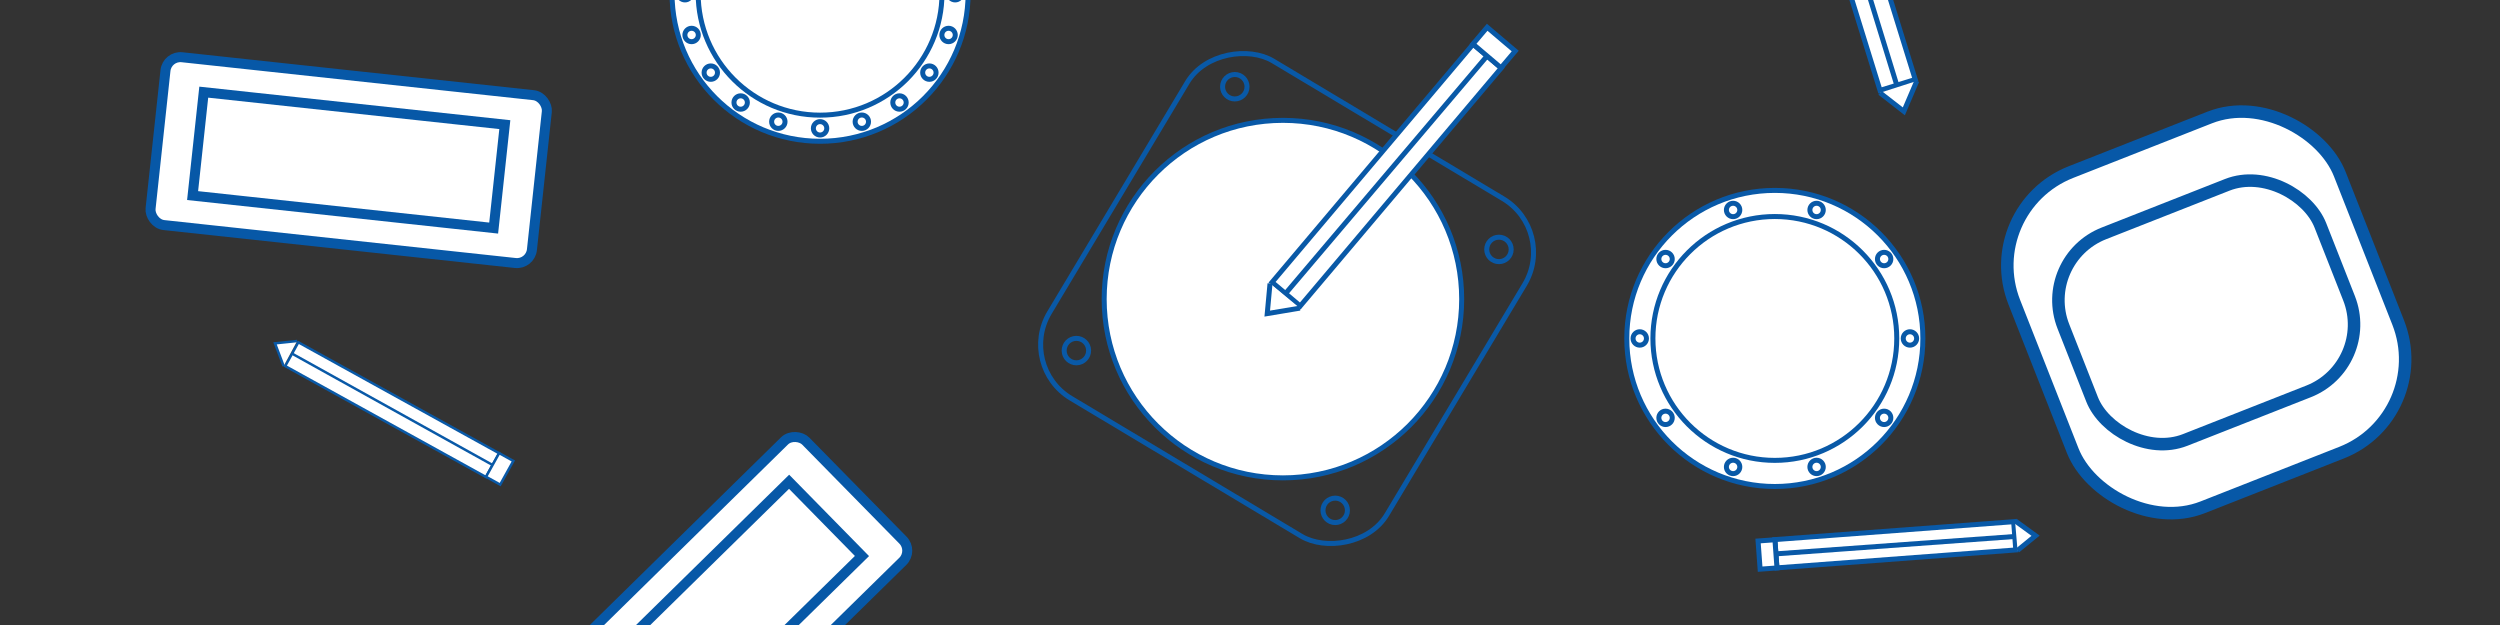 <?xml version="1.0" encoding="UTF-8"?>
<svg id="Layer_1" data-name="Layer 1" xmlns="http://www.w3.org/2000/svg" viewBox="0 0 2000 500"><rect x="0" y="0" width="2000" height="500" fill="#333333" stroke="none"/>
  <defs>
    <style>
      .cls-1, .cls-2, .cls-3, .cls-4, .cls-5, .cls-6 {
        stroke-miterlimit: 10;
      }

      .cls-1, .cls-2, .cls-4, .cls-6 {
        stroke: #0959a7;
      }

      .cls-1, .cls-3, .cls-4, .cls-5 {
        fill: #fff;
      }

      .cls-1, .cls-6 {
        stroke-width: 2px;
      }

      .cls-2, .cls-4 {
        stroke-width: 4px;
      }

      .cls-2, .cls-6 {
        fill: none;
      }

      .cls-3 {
        stroke-width: 8px;
      }

      .cls-3, .cls-5 {
        stroke: #0758a7;
      }

      .cls-5 {
        stroke-width: 10px;
      }
    </style>
  </defs>
  <rect class="cls-3" x="125.53" y="60.58" width="306.85" height="135.05" rx="12" ry="12" transform="translate(15.36 -29.2) rotate(6.16)"/>
  <rect class="cls-3" x="157.84" y="86.48" width="242.25" height="83.23" transform="translate(15.36 -29.2) rotate(6.16)"/>
  <rect class="cls-5" x="1625.1" y="105.93" width="279.83" height="288.14" rx="80.29" ry="80.29" transform="translate(31.02 663.57) rotate(-21.48)"/>
  <rect class="cls-5" x="1654.55" y="161.21" width="220.92" height="177.59" rx="57.47" ry="57.47" transform="translate(31.02 663.57) rotate(-21.48)"/>
  <circle class="cls-4" cx="1026.34" cy="239.29" r="143.01"/>
  <rect class="cls-2" x="872.37" y="81.53" width="314.59" height="314.59" rx="50.03" ry="50.03" transform="translate(295.83 999.57) rotate(-59.09)"/>
  <circle class="cls-2" cx="987.84" cy="69.38" r="9.78"/>
  <circle class="cls-2" cx="861.09" cy="280.54" r="9.78" transform="translate(-5.44 17.27) rotate(-1.15)"/>
  <circle class="cls-2" cx="1199.16" cy="199.53" r="9.78"/>
  <circle class="cls-2" cx="1068.16" cy="408.28" r="9.78"/>
  <polyline class="cls-4" points="1040.36 244.61 1201.02 54.36 1178.48 35.34 1017.66 225.79 1040.19 244.82 1040.36 244.61"/>
  <polyline class="cls-4" points="1039.89 246.51 1013.79 250.88 1016.02 226.77"/>
  <line class="cls-2" x1="1189.65" y1="44.77" x2="1028.4" y2="234.86"/>
  <rect class="cls-4" x="1186.48" y="23.33" width="17.59" height="29.41" transform="translate(393.02 924.89) rotate(-49.69)"/>
  <rect class="cls-3" x="420.57" y="432.48" width="306.85" height="135.05" rx="12" ry="12" transform="translate(-185.89 545.27) rotate(-44.47)"/>
  <rect class="cls-3" x="452.87" y="458.38" width="242.25" height="83.23" transform="translate(-185.89 545.27) rotate(-44.47)"/>
  <polyline class="cls-1" points="228.35 292.96 388.78 381.59 399.28 362.59 238.67 273.86 228.18 292.86 228.35 292.96"/>
  <polyline class="cls-1" points="226.91 292.89 220.01 274.67 237.73 272.82"/>
  <line class="cls-6" x1="394.08" y1="372.01" x2="233.67" y2="282.92"/>
  <rect class="cls-1" x="388.92" y="368.63" width="21.65" height="12.95" transform="translate(-122.28 542.41) rotate(-60.95)"/>
  <polyline class="cls-4" points="1532.11 63.33 1458.38 -174.51 1430.22 -165.78 1504.03 72.32 1532.19 63.59 1532.11 63.33"/>
  <polyline class="cls-4" points="1533.46 64.75 1523.07 89.09 1503.97 74.23"/>
  <line class="cls-2" x1="1444.18" y1="-170.11" x2="1517.45" y2="68.16"/>
  <polyline class="cls-4" points="1610.72 417.37 1419.87 431.68 1421.57 454.28 1612.62 439.95 1610.92 417.35 1610.72 417.37"/>
  <polyline class="cls-4" points="1612.01 416.6 1628.46 428.57 1614.04 440.32"/>
  <line class="cls-2" x1="1420.73" y1="443.08" x2="1611.81" y2="429.18"/>
  <rect class="cls-4" x="1407.25" y="432.32" width="13.52" height="22.6" transform="translate(-28.45 103.7) rotate(-4.16)"/>
  <circle class="cls-4" cx="656.06" cy="-5.42" r="118.44"/>
  <circle class="cls-4" cx="656.06" cy="-5.42" r="97.54"/>
  <circle class="cls-2" cx="547.98" cy="-5.42" r="5.36"/>
  <circle class="cls-2" cx="553.27" cy="27.98" r="5.36"/>
  <circle class="cls-2" cx="568.63" cy="58.1" r="5.36"/>
  <circle class="cls-2" cx="592.53" cy="82.01" r="5.36"/>
  <circle class="cls-2" cx="622.66" cy="97.36" r="5.36"/>
  <circle class="cls-2" cx="656.06" cy="102.65" r="5.36"/>
  <circle class="cls-2" cx="689.46" cy="97.36" r="5.36"/>
  <circle class="cls-2" cx="719.59" cy="82.01" r="5.36"/>
  <circle class="cls-2" cx="743.5" cy="58.1" r="5.36"/>
  <circle class="cls-2" cx="758.85" cy="27.98" r="5.36"/>
  <circle class="cls-2" cx="764.14" cy="-5.42" r="5.36"/>
  <circle class="cls-4" cx="1419.87" cy="270.76" r="118.44"/>
  <circle class="cls-4" cx="1419.87" cy="270.76" r="97.54"/>
  <circle class="cls-2" cx="1386.48" cy="167.97" r="5.36"/>
  <circle class="cls-2" cx="1332.44" cy="207.23" r="5.36"/>
  <circle class="cls-2" cx="1311.8" cy="270.76" r="5.36"/>
  <circle class="cls-2" cx="1332.44" cy="334.28" r="5.36"/>
  <circle class="cls-2" cx="1386.48" cy="373.54" r="5.36"/>
  <circle class="cls-2" cx="1453.27" cy="373.54" r="5.36"/>
  <circle class="cls-2" cx="1507.31" cy="334.28" r="5.36"/>
  <circle class="cls-2" cx="1527.95" cy="270.76" r="5.36"/>
  <circle class="cls-2" cx="1507.31" cy="207.23" r="5.36"/>
  <circle class="cls-2" cx="1453.27" cy="167.97" r="5.36"/>
</svg>